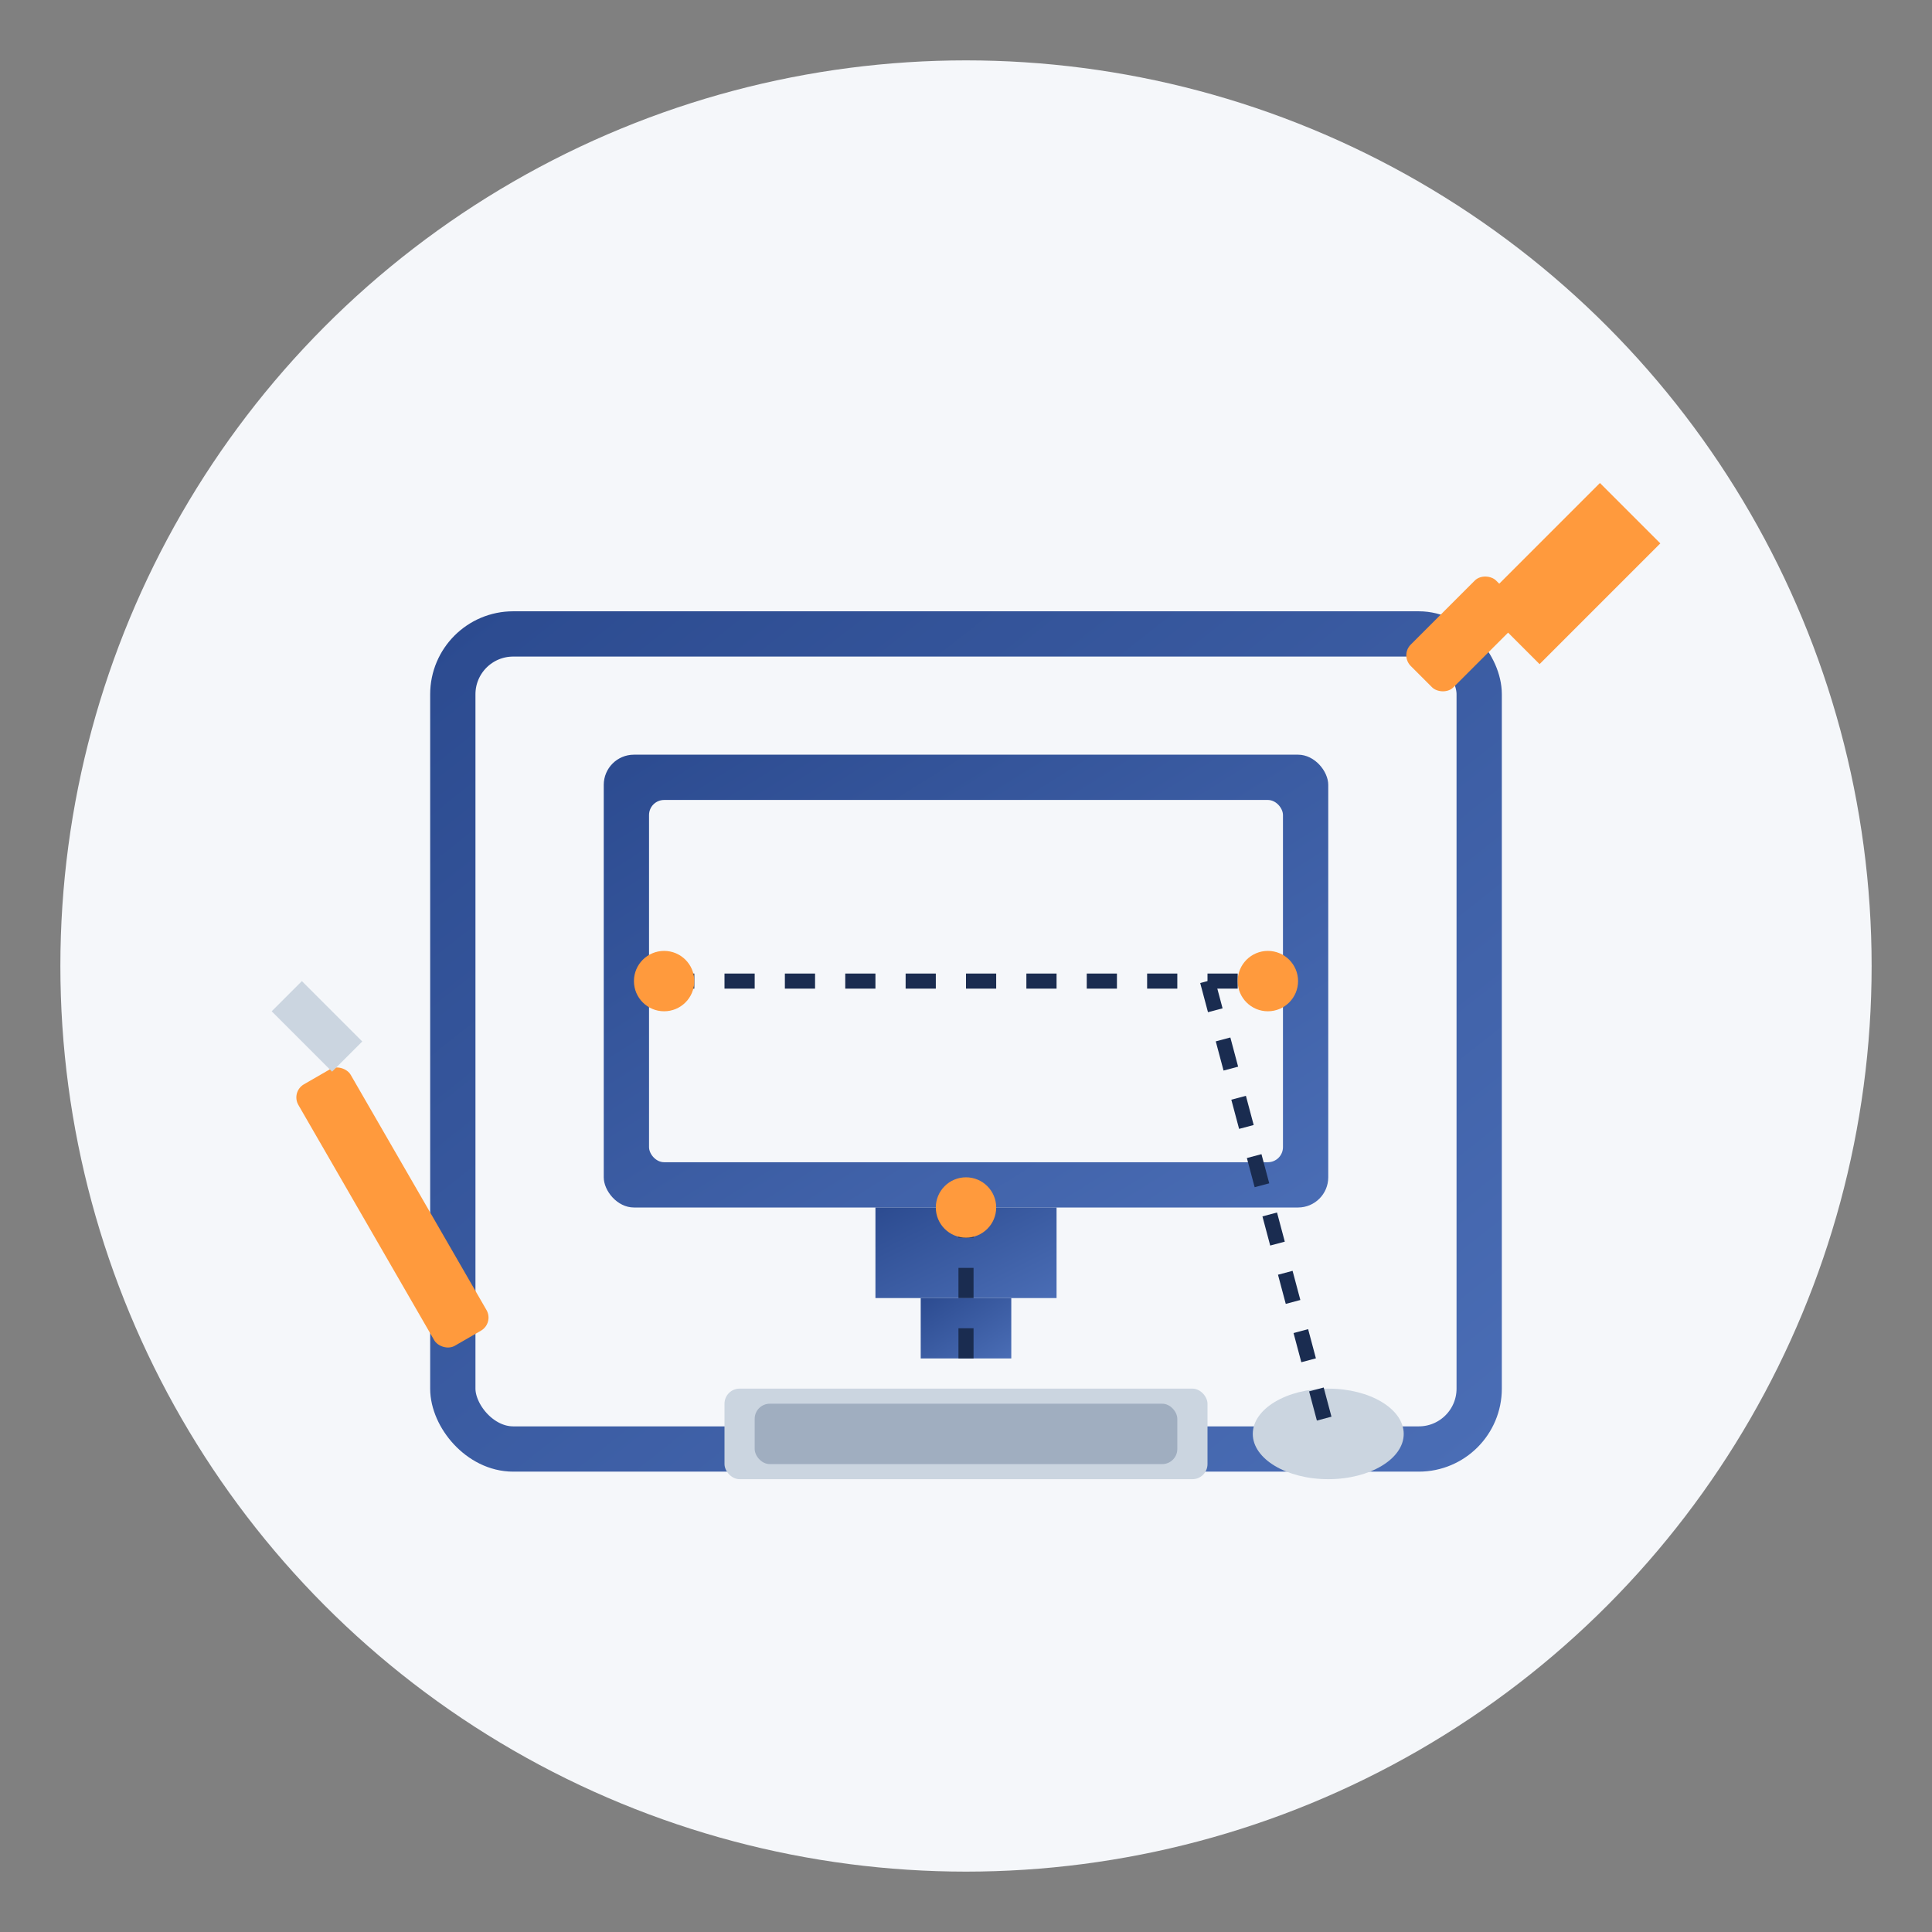 <svg xmlns="http://www.w3.org/2000/svg" width="128" height="128" viewBox="0 0 128 128">
  <rect x="0" y="0" width="128" height="128" fill="#808080" stroke="none"/>
  <defs>
    <linearGradient id="iconGradient2" x1="0%" y1="0%" x2="100%" y2="100%">
      <stop offset="0%" stop-color="#2c4b90" />
      <stop offset="100%" stop-color="#4a6db5" />
    </linearGradient>
  </defs>
  
  <!-- Background Circle -->
  <circle cx="64" cy="64" r="60" fill="#f5f7fa" />
  
  <!-- Computer Setup Box -->
  <rect x="30" y="42" width="68" height="54" stroke="url(#iconGradient2)" stroke-width="3" fill="none" rx="4" />
  
  <!-- Monitor -->
  <rect x="40" y="50" width="48" height="30" fill="url(#iconGradient2)" rx="2" />
  <rect x="43" y="53" width="42" height="24" fill="#f5f7fa" rx="1" />
  <rect x="58" y="80" width="12" height="6" fill="url(#iconGradient2)" />
  <rect x="61" y="86" width="6" height="4" fill="url(#iconGradient2)" />
  
  <!-- Keyboard -->
  <rect x="48" y="92" width="32" height="6" fill="#cbd5e0" rx="1" />
  <rect x="50" y="93" width="28" height="4" fill="#a0aec0" rx="1" />
  
  <!-- Mouse -->
  <ellipse cx="88" cy="95" rx="5" ry="3" fill="#cbd5e0" />
  
  <!-- Tools -->
  <path d="M98,40 L106,32 L110,36 L102,44 L98,40 Z" fill="#ff9a3d" />
  <rect x="93" y="40" width="8" height="4" fill="#ff9a3d" rx="1" transform="rotate(-45, 97, 42)" />
  
  <!-- Screwdriver -->
  <rect x="24" y="70" width="4" height="20" fill="#ff9a3d" rx="1" transform="rotate(-30, 26, 80)" />
  <path d="M20,65 L24,69 L22,71 L18,67 Z" fill="#cbd5e0" />
  
  <!-- Setup Lines/Connection -->
  <line x1="44" y1="65" x2="84" y2="65" stroke="#1a2c50" stroke-width="1" stroke-dasharray="2,2" />
  <line x1="64" y1="80" x2="64" y2="92" stroke="#1a2c50" stroke-width="1" stroke-dasharray="2,2" />
  <line x1="80" y1="65" x2="88" y2="95" stroke="#1a2c50" stroke-width="1" stroke-dasharray="2,2" />
  
  <!-- Circle Indicators -->
  <circle cx="44" cy="65" r="2" fill="#ff9a3d" />
  <circle cx="84" cy="65" r="2" fill="#ff9a3d" />
  <circle cx="64" cy="80" r="2" fill="#ff9a3d" />
</svg>
